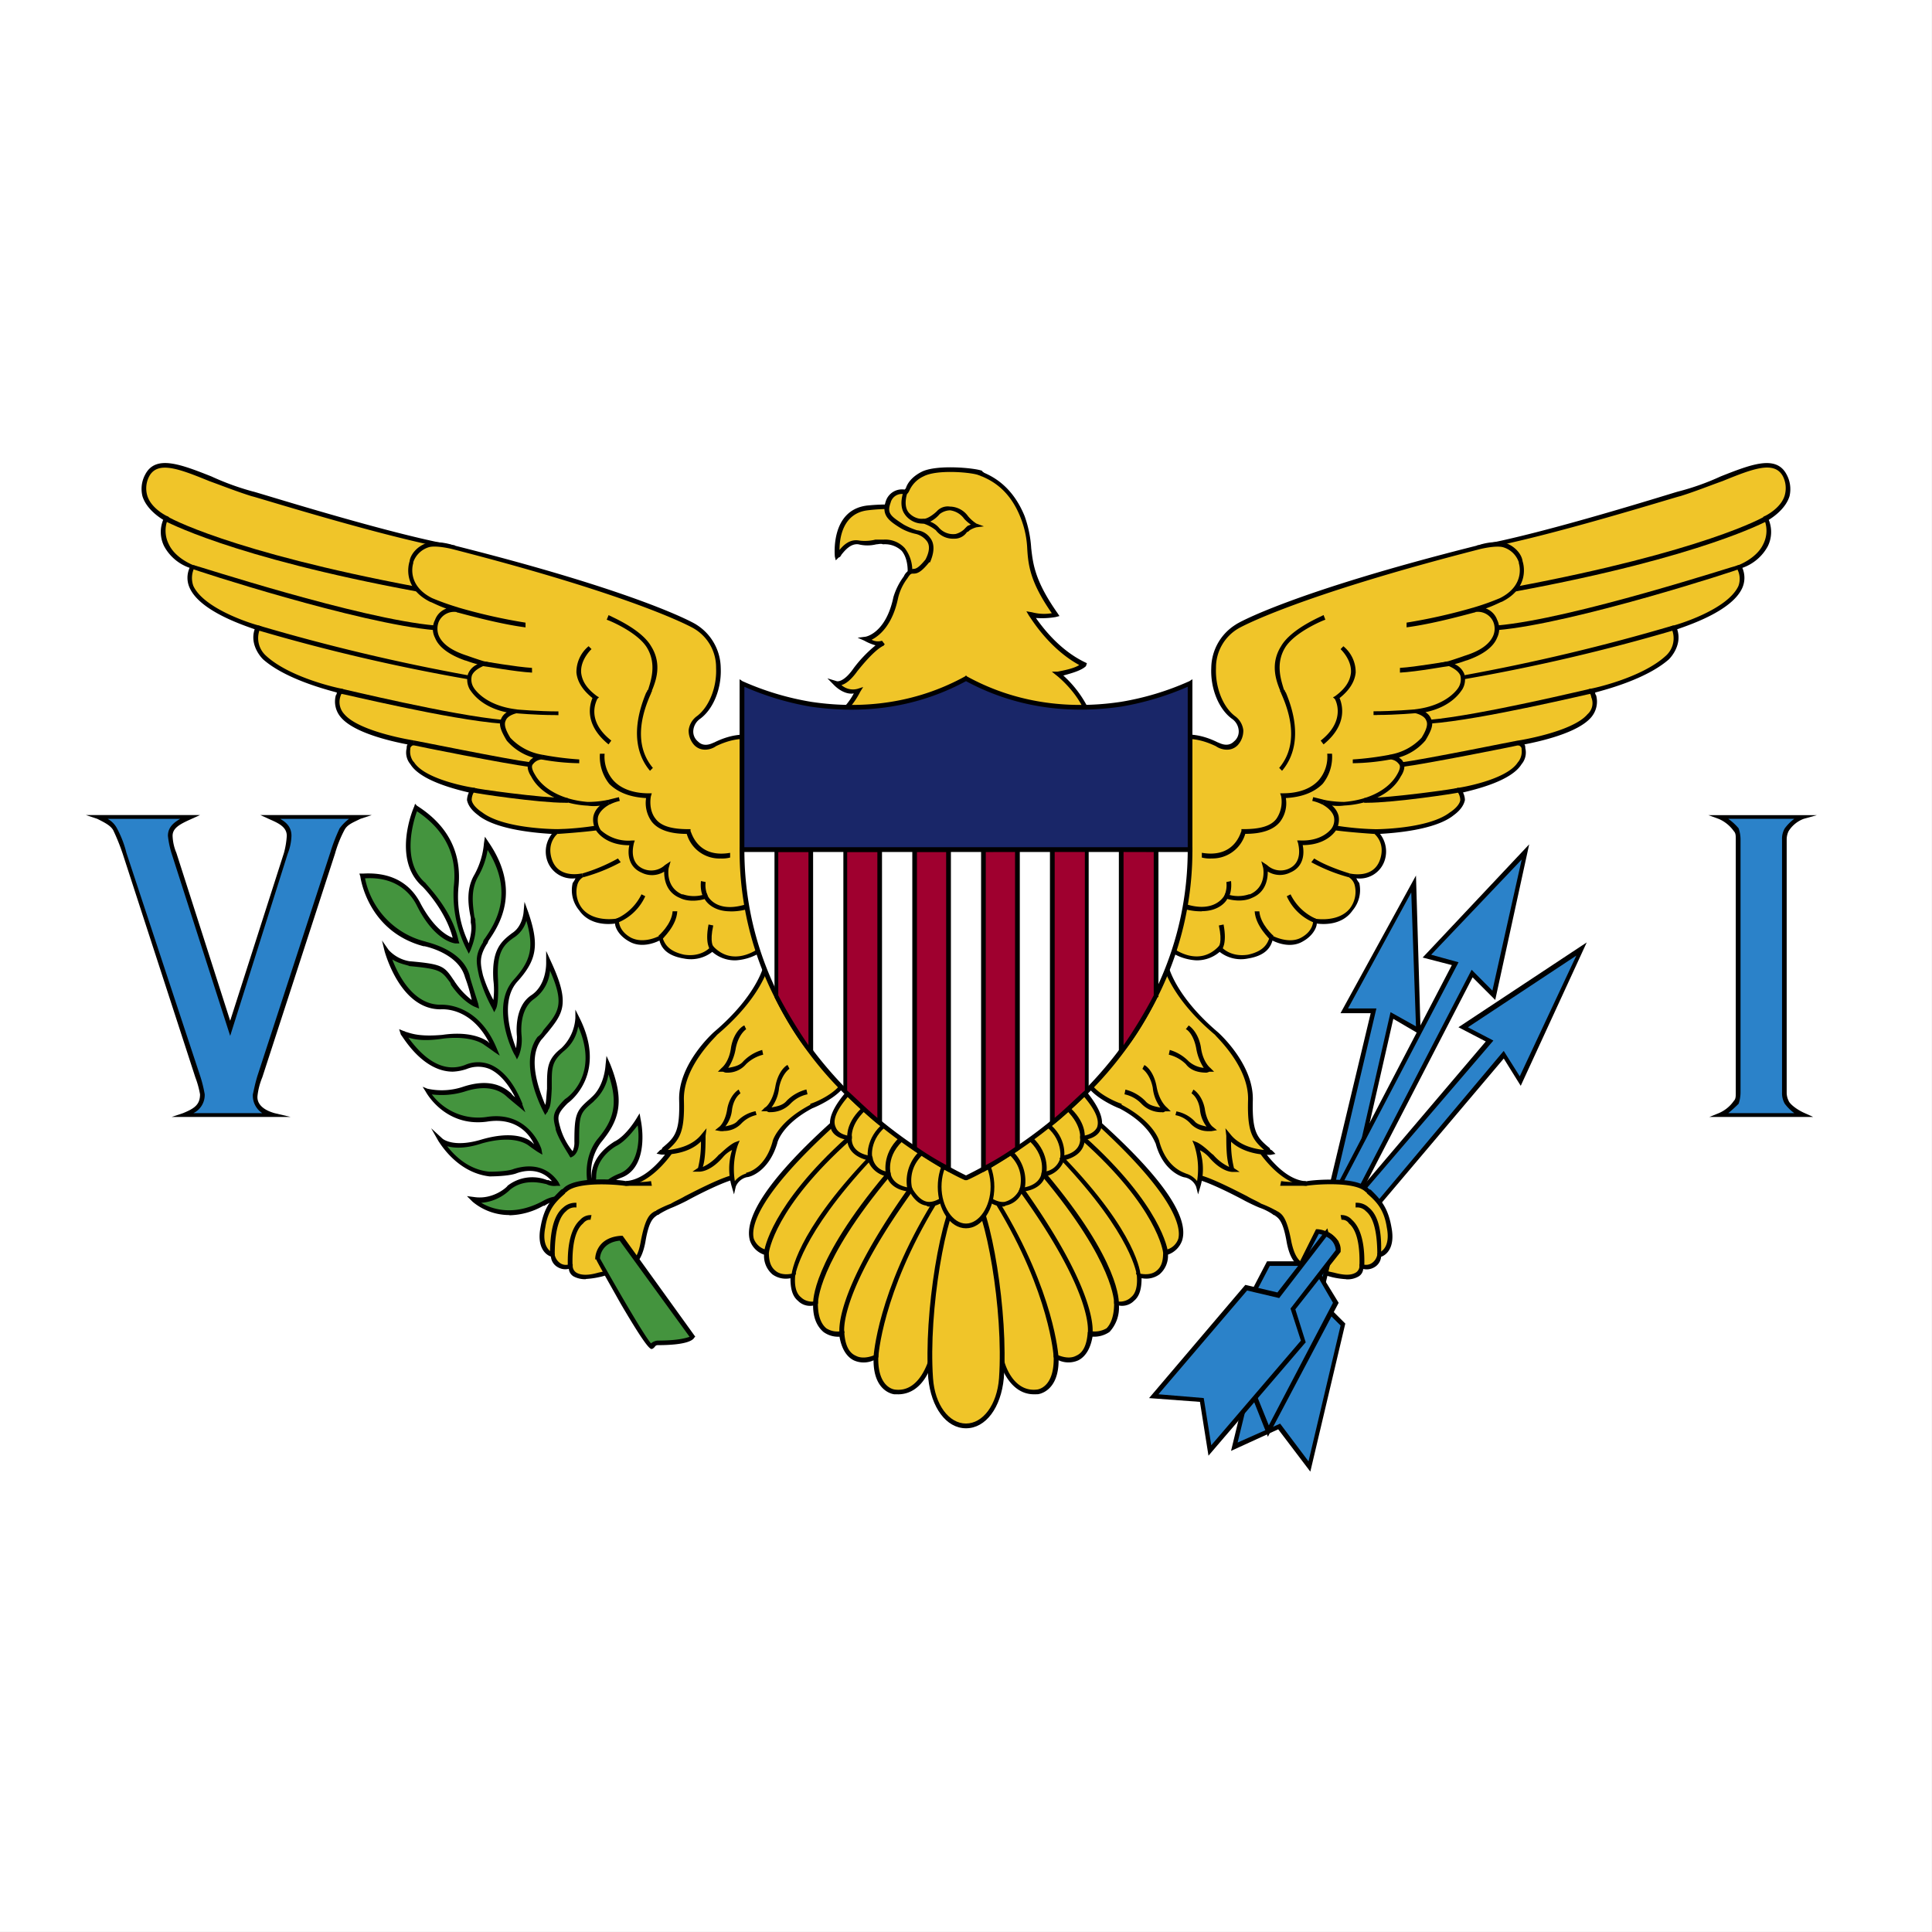 <svg id="vh-flag-icon-vi" data-name="vh-flag-icon-vi" xmlns="http://www.w3.org/2000/svg" viewBox="0 0 512 512"><rect x="0" y="0" width="512" height="512" fill="#333333" stroke="none"/><title>Flag of Virgin Islands (U.S.)</title><rect width="511.99" height="511.99" fill="#fff"/><path d="M159.76,316.26s-.51-2.75,4.74-4.76c5.5-2,5.75-9.75,4.76-14.74,0,0-2.75,4.74-6.26,6.24,0,0-5.5,3-5.73,8.5a13.1,13.1,0,0,1-.51,3.52c0,.73-2.5-6.78,2-12.5,4.77-6,6.27-10.78,2.53-20.27,0,0-.51,5.75-4.26,9s-4.25,3.49-4,11.26c0,0,0,2.75-1.51,3.48a49.15,49.15,0,0,1-3.77-7c-.73-2.75-1-4,2.27-7.26,0,0,10.75-6.74,3-21.74a12,12,0,0,1-4,8c-3.48,3.26-3.23,5.27-3.48,10.51,0,5.25-.51,5-1,5.76,0,0-6.74-12.5-1.5-19,5.25-6.75,8.25-8,2.5-20.24,0,0,.25,6.23-4.51,9.24-4.48,3.26-3.49,10.52-3.49,10.52a12.35,12.35,0,0,1-.51,4.73s-6.49-12.76-.48-19.5c5.5-5.76,5.73-10,3-18,0,0-.49,3.77-3.24,5.75-3,2-5.27,4-4.76,12,0,0,.26,5.5-.51,7.23a47,47,0,0,1-3.48-8.51c-.74-3.23-1-5.24,1-8.47s10-12.76.51-26.51a20.36,20.36,0,0,1-2.75,8.51c-2.5,4-1.25,8.73-.77,12.24a13.91,13.91,0,0,1-1.24,7.23S120,243.75,121,235c.74-8.74-2.75-15.74-10.77-21,0,0-6,13.49,2,20.49,0,0,7,6.75,8.5,15,0,0-5-.51-9.75-9.75-4.76-9-14.26-7.51-15-7.74a22.24,22.24,0,0,0,16.5,18.23s9.5,1.5,11.25,8.5a64,64,0,0,1,2.24,7.51s-3-1.25-5.75-5.5c-2.75-4-2.5-4.5-11.74-5.5,0,0-3.77-.51-5.75-3,0,0,3.74,14.74,14,14.74,0,0,9.24-1,14.49,11.25,0,0-1-.74-2.24-1.76-1.5-.73-4.76-2.49-11.77-1.72-6.74.73-8.73-.26-10.23-1,0,0,6.75,12.76,16.5,9S137.77,292.51,138,293a37.28,37.28,0,0,1-3-2.75c-1.76-1.73-5.28-3.74-12-1.73,0,0-5,2-9.75.49A15.57,15.57,0,0,0,129,296.51a12.05,12.05,0,0,1,13.75,8.25s-1.51-1-2.5-1.76-4.76-3-12.75-.48c-7.74,2.24-10.75-.51-10.75-.51s4.51,8.25,13,9.24a34.42,34.42,0,0,0,6.78-1,9.19,9.19,0,0,1,11,3.51,4.13,4.13,0,0,1-2.52-.51s-5.73-2-10,1.5c0,0-4,4-9.53,3.23,0,0,7.26,6.78,18.26,1,0,0,4-2.75,6.74-.51,2.75,2,9.27-2.24,9.27-2.24Z" fill="#44943e" fill-rule="evenodd"/><path d="M135,322a15.15,15.15,0,0,1-9.75-3.52l-1.51-1.5,2,.26c5,.73,8.76-2.75,8.76-3h0a10.65,10.65,0,0,1,10.49-1.5h.25c.26,0,.51.25,1,.25-3.48-4-8.25-2.49-9.49-2-2.24.77-6.75.77-7,.77h0c-8.73-1-13.23-9-13.49-9.24l-2-3.52,3,2.75s2.75,2.5,10.27.26c8.5-2.5,12.24-.26,13.23.51.26.22.51.48.77.73-1.25-2.75-4.76-7.25-12.5-6-11.26,1.51-16.24-8-16.24-8L112,288l1.25.51a17.65,17.65,0,0,0,9.49-.51c6.78-2.24,10.52-.25,12.76,1.76a3.58,3.58,0,0,0,1,1c-1.28-2.49-3.52-6-6.78-7.48a8,8,0,0,0-6,0A12.91,12.91,0,0,1,120,284c-8.25,0-13.49-9.75-13.74-9.75l-.49-1.51,1.25.51c.26,0,.48.26.74.26,1.5.48,3.77,1.25,9.49.74,6.78-1,10.52.73,12,1.75l.48.48c-5-9.75-12.5-9-13-9h0c-10.51,0-14.51-14.51-14.77-15.25l-.73-3,1.75,2.5a9.59,9.59,0,0,0,5.5,3c8.73.77,9.24,1.25,11.74,5,.25.23.25.48.51.74A19.32,19.32,0,0,0,125,265a41.07,41.07,0,0,0-1.76-6h0c-1.75-6.49-10.74-8.24-10.74-8.24h-.25c-15-4-16.76-18.51-16.76-18.51l-.25-.74h1c9-.51,13.24,4,15.25,8,3.48,6.49,7,8.51,8.47,9C118,241,112,235,112,235c-8.25-7.23-2.49-20.75-2.24-21.24L110,213l.48.51c8.25,5.24,12,12.5,11,21.74A28.23,28.23,0,0,0,124.25,250c.25-1.28,1-3.52.51-5.5v-1.28c-.74-3.48-1.25-7.73,1-11.48a20.84,20.84,0,0,0,2.49-8.25l.26-1.75,1,1.5c8.73,12.76,2.75,22,0,26-.26.51-.26.77-.51,1-2,3.26-1.76,5-1,8.24a35.6,35.6,0,0,0,2.75,6.52,20.86,20.86,0,0,0,0-5.24c-.51-8,2-10.26,5-12.5,2.75-1.76,3-5.5,3-5.5L139,239l1,2.78c3,8.73,2.24,12.73-3,18.48-4.51,5.25-1.5,14.26-.25,17.52a20.82,20.82,0,0,0,.25-3c0-.26-1-7.77,3.74-11,4.26-2.75,4-8.76,4-8.76v-3l1.25,2.75c5.24,11.26,3.23,13.75-1,19-.49.52-1,1.25-1.51,1.76-4,5.25-.22,14.26,1,17.27.26-.51.26-1.76.49-4.26v-1.24c0-4.51.25-6.75,3.77-9.5a12.09,12.09,0,0,0,3.74-8v-2.24l1,2c7.51,14.77-2.24,22.25-3,22.77-3,3-2.75,3.74-2,6.49h0a17.66,17.66,0,0,0,3.26,6.26,5.14,5.14,0,0,0,.48-2.49c0-7.52.51-8.25,4.25-11.51l.26-.26c3.49-3,3.74-8.5,3.74-8.5l.26-2.5,1,2.24c4,10,2.27,15-2.5,20.75a13.39,13.39,0,0,0-2.49,9.53v-.77c.25-5.75,5.75-8.76,6-9,3.23-1.51,6-6.27,6-6.27l.76-1.25.26,1.51c1,4.76,1,13.23-5,15.5-4.73,1.76-4.5,4.25-4.5,4.25v.26l-.23.23c-.77.51-7,4.5-10,2-2.27-1.76-5.75.74-5.75.74H144a18.92,18.92,0,0,1-9,2.52Zm-7.51-3.26c2.49,1.5,8.24,3.74,16-.26.51-.25,4.25-2.75,7.26-.51,2,1.28,6.52-.73,8.25-2,0-1,.76-3.26,5.24-5,4.25-1.73,5.53-7.48,4.76-12.73-1.24,1.51-3.26,4.26-5.75,5.5,0,0-5,2.75-5.24,7.74a15.36,15.36,0,0,1-.51,3.74c-.23.26-.49.51-.49.51-.25,0-.51,0-.76-.51-.74-1.24-2-8,2-13.23,4.25-5,5.76-9.24,3-17.27a12.09,12.09,0,0,1-3.77,7l-.23.26c-3.52,3-3.77,3.26-3.77,10.52,0,.22,0,3-1.73,4l-.51.26-.26-.26c0-.25-3-4.5-3.74-7.25V299c-.76-3-1-4.25,2.5-7.74h0c.51-.25,9.24-6.26,3.48-19.24a10.4,10.4,0,0,1-3.74,6.49c-3.26,2.75-3.26,4.5-3.26,8.76v1.24c-.22,4.48-.48,5-1,5.76v.22l-.74,1-.51-1c-.25-.48-6.74-12.72-1.5-19.72A4.53,4.53,0,0,0,144,273c4-4.76,5.76-6.75,1.76-15.76a10.25,10.25,0,0,1-4.25,7.51c-4.25,3-3.26,9.75-3.26,10a11.55,11.55,0,0,1-.74,5l-.51,1-.48-1c-.51-.51-6.78-13.23-.26-20.24,4.48-5,5.25-8.5,3.24-15.5a7.93,7.93,0,0,1-3,4.25c-3,2-5,4-4.51,11.51,0,.48.26,5.73-.51,7.48l-.51,1-.48-1a39.3,39.3,0,0,1-3.51-8.5c-.74-3.49-1.25-5.5,1-9a1.87,1.87,0,0,1,.48-1c2.75-4,8-12,.76-23.5a20.37,20.37,0,0,1-2.49,7c-2,3.51-1.5,7.25-1,10.77a2.17,2.17,0,0,1,.25,1.24c.51,3.75-1.24,7.23-1.24,7.49l-.51,1-.49-1A32.13,32.13,0,0,1,120.25,235c1-8.25-2.24-15-9.75-20-1,2.75-4.25,13.49,2.27,19,.22.51,7,7,8.73,15.25l.25.77h-1c-.26,0-5.5-.51-10.26-10-1.73-3.51-5.76-7.76-13.75-7.25a21.64,21.64,0,0,0,16,16.75c.48.25,9.75,2,11.73,9,0,.51,1.5,5,2.27,7.52l.23,1.24-1.25-.51s-3-1.24-6-5.5c-.26-.22-.26-.73-.51-1-2.24-3-2.5-3.48-10.75-4.25-.25-.26-2.49-.48-4.5-1.76,1.5,4,5.5,12,12.75,12h0c.74,0,10-.51,15,11.74l.73,1.75-1.5-1s-1-.76-2.49-1.76c-1.25-1-4.74-2.49-11-1.75-5,.76-7.48.25-9.24-.26,2.24,3,7.74,10,15,7.26a8.64,8.64,0,0,1,7,0c5,2.27,7.51,8.5,8.24,10.26v.26l.77,2-1.76-1.5s-1.25-1-3-2.5c-1.76-1.75-5.25-3.48-11.26-1.5a20.72,20.72,0,0,1-8.76.77A15.34,15.34,0,0,0,129,296c11.25-1.73,14.48,8.5,14.48,8.5l.26,1.5-1.25-.73s-1.5-1-2.49-1.76c-.74-.51-4.26-2.75-12.25-.51-4.51,1.5-7.51,1.25-9.24.76,1.73,2.24,5.5,6.24,11.22,6.75.52,0,4.77,0,6.52-.77,1.73-.48,7.74-2.23,11.74,3.52l.51,1h-1a4.6,4.6,0,0,1-2.75-.48c-.51,0-5.5-1.76-9.53,1.47a12.37,12.37,0,0,1-7.73,3.52Z" fill-rule="evenodd"/><path d="M222,147.26s-1.24-11.51,8-12.5c9.49-1.25,14.25.74,14.25.74l4.48,8.5-1.47,5.76-6,2.75s1-8.76-7-9c-2.24,0-3.26.77-6.49.26s-5,3-5.76,3.51Z" fill="#f0c529" fill-rule="evenodd"/><path d="M240.49,153.5v-1s.51-4-1.5-6.49a6.44,6.44,0,0,0-5-1.76c-.51-.26-1.24,0-1.75,0a9.76,9.76,0,0,1-4.74,0c-2-.26-3.51,1.5-4.51,2.75-.25.51-.51.73-.73.73l-.77.77-.25-1c0-.26-1.25-12.28,8.5-13.52,9.75-1,14.77,1,14.77,1h.23l4.5,9-1.5,6.27ZM234,143h.26a7,7,0,0,1,5.5,2.24,9.7,9.7,0,0,1,2,6.26l5-2.26L248,144l-4-8c-1-.26-5.75-1.76-14-.77-6.75.77-7.52,7.52-7.52,10.52,1-1.25,2.75-3,5.28-2.49A11.52,11.52,0,0,0,232,143Z" fill-rule="evenodd"/><path d="M287.27,176c-1.51,1.75-7,2.49-7,2.49s5.76,4.25,8.25,10.52c2.24,6.23-66,.22-66,.22a19.17,19.17,0,0,0,5-6.23s-3,1.25-6-1.76c0,0,2.27.77,5.25-3.74,0,0,4.25-5.76,7.25-7.26,0,0-1.24,1-4.73-1,0,0,6-.77,8-10.74A16.81,16.81,0,0,1,240,153c2.24-3.26,1.76.48,5.76-4.51,0,0,2-3.51.22-5.5-1.47-2.27-3.23-1.5-6.74-3.51s-5-3.24-4-6.5a4.25,4.25,0,0,1,4.76-2.74c.48,0,.74-2.75,4.51-4.51,3.74-2,13.75-1.25,15.25-.26,1.47.77,7.74,2.53,11.23,11.51s-1,12.25,8.75,25.77c0,0-4,1-6.49.23,0,0,5,8.75,14,13Z" fill="#f0c529" fill-rule="evenodd"/><path d="M272.24,192.5c-4.73,0-10.74-.25-18.22-.51-15.76-.73-31.53-2.24-31.53-2.24l-1.72-.25,1.5-.74a17.22,17.22,0,0,0,4-5c-1.24.26-3.26-.22-5.27-2.23l-1.73-1.76,2.5.76s1.75.49,4.5-3.51h0a34.56,34.56,0,0,1,5.76-6,13.43,13.43,0,0,1-3-1.25l-1.75-.77,2-.25c.23,0,5.5-1,7.48-10.49a17.63,17.63,0,0,1,2.75-5.5,3.34,3.34,0,0,1,2.5-2c.51,0,1.24,0,3.26-2.49.25-.52,1.75-3.26.25-5a5.25,5.25,0,0,0-2.75-1.76,13.9,13.9,0,0,1-4-1.5c-3.26-2-5.28-3.49-4-7.26a4.51,4.51,0,0,1,5-3,.23.23,0,0,1,.25-.22c.26-1,1.25-3,4.25-4.51,4-2,14.23-1,16-.25,0,.25.26.25.51.51,2.24,1,7.49,3.48,10.75,11.48a30.77,30.77,0,0,1,1.75,8.5c.48,4.25,1,8.76,7,17.26l.49.74-1,.26a21.3,21.3,0,0,1-5.24.25c1.76,2.5,6.24,8.5,13,11.74l.51.25-.25.77c-1.25,1.24-4.25,2-6,2.49A29.41,29.41,0,0,1,289,189c.25.22,0,.73-.23,1.24-.51.49-1.76,2.24-16.53,2.24ZM224,188.76c4.25.26,17,1.25,30,2,28.74,1.5,33.25-.49,33.73-1.25v-.26C285.51,183.26,280,179,280,179l-1.25-1h1.5c1.25-.26,4.26-.77,5.76-1.76-8.25-4.51-13-12.75-13.27-13L272,162l1.5.26a12.37,12.37,0,0,0,5.24.25c-5.75-8.25-6.26-12.75-6.52-17.26a24.85,24.85,0,0,0-1.73-8c-3-7.74-8-10-10.26-11-.25,0-.48-.26-.74-.26-1.24-.73-11-1.75-14.76.26A7.52,7.52,0,0,0,241,130c-.25.51-.51,1-1,1h-.25a3.06,3.06,0,0,0-3.74,2.27c-1,2.75,0,3.49,3.48,5.75a19.17,19.17,0,0,0,3.52,1.51,4.87,4.87,0,0,1,3.48,2c2,2.5,0,6.27,0,6.49h-.25c-2.24,2.78-3.23,3-4.25,3-.49,0-.74,0-1.51,1.24a13.78,13.78,0,0,0-2.49,5.28c-1.5,7.22-5,10-7,11a3.54,3.54,0,0,0,2.75.26h0l.76,1a.25.25,0,0,0-.25.26c-2.75,1.24-6.75,6.49-7,6.74-1.76,2.5-3.26,3.49-4.26,3.75a4.61,4.61,0,0,0,4.26,1l1.5-.48-.77,1.24a21.37,21.37,0,0,1-4,5.5Z" fill-rule="evenodd"/><path d="M244.75,138.76a5.78,5.78,0,0,1-5-2.5c-1.76-2.49-.26-6-.26-6.26l1,.51s-1.24,3.26.26,5.24a4.9,4.9,0,0,0,4.25,1.76Z" fill-rule="evenodd"/><path d="M258.49,139.27A11.65,11.65,0,0,1,256,137c-1.76-2.24-5.24-3.23-7.26-1.25,0,0-2,2.24-3.74,2.5a8.1,8.1,0,0,1,3.26,1.76,5.74,5.74,0,0,0,5,2c2-.26,2.27-1.28,3.26-2a3.63,3.63,0,0,1,2-.74Z" fill="#f0c529" fill-rule="evenodd"/><path d="M252.51,142.76a5.66,5.66,0,0,1-4.5-2.24,10.24,10.24,0,0,0-3.26-1.76l-3-1,3-.26c1.24,0,3-1.5,3.51-2a3.88,3.88,0,0,1,3.49-1.25,6,6,0,0,1,4.76,2.5,9.85,9.85,0,0,0,2.24,2l2,.74-2,.25a6.82,6.82,0,0,0-1.76.77c-.22.22-.48.48-.73.48a3.92,3.92,0,0,1-3,1.76Zm-6-4.51a5.7,5.7,0,0,1,2.24,1.5,5,5,0,0,0,4.51,1.76,5.31,5.31,0,0,0,2.27-1.25c.22-.25.48-.51.74-.76s.51-.23,1-.49a10.07,10.07,0,0,1-1.73-1.5,5.5,5.5,0,0,0-3.77-2.27,4.7,4.7,0,0,0-2.75,1,8.11,8.11,0,0,1-2.5,2Z" fill-rule="evenodd"/><path d="M309.74,251.27s7.52,6,13.53,0c0,0,2.49,3,7.48,2.24,5-1,5.75-3.49,6.26-5,0,0,4.26,2.49,8,.48,3.48-2,3.48-5,3.48-5s6.52,1.25,9.76-3c3-4.25,1.24-8.5-.49-9,0,0,6.75,1.73,8.51-4a6.77,6.77,0,0,0-2-7.73s14.51,0,20.49-4.51c0,0,4.76-3,2-6.24,0,0,12.76-2,16-7.25a4.63,4.63,0,0,0,1-4,1.61,1.61,0,0,0-1.5-1.5s14.74-2.24,19-7a5.64,5.64,0,0,0,1-5.24s-.25-.77-.48-1.5c0,0,13.49-2.75,20-8.76,0,0,4-3.23,2-8,0,0,22.25-6,17.23-16,0,0,10.52-3.52,7-12.76,0,0,8.76-4.51,5-11.51-3.74-6.74-14.74,1.25-28,4.77,0,0-35.74,11.25-53.26,14.23l-50,74.26-29,11.26Z" fill="#f0c529" fill-rule="evenodd"/><path d="M317,254.5a13.75,13.75,0,0,1-7.48-2.75l-.26-.26,3-21.23,29.22-11.51,50-74.24h.25c17.26-3,52.75-14.25,53-14.25a66.15,66.15,0,0,0,11.25-4c8.25-3.26,14.74-5.76,17.49-.51a8.12,8.12,0,0,1,.77,5.75c-1,3.26-4.25,5.5-5.5,6.27a8.51,8.51,0,0,1-.26,7,12.24,12.24,0,0,1-6.74,5.72,6.64,6.64,0,0,1,0,5.28c-2.75,6.23-14.52,10-17.27,11,1.51,4.47-2.24,8-2.24,8-6,5.24-16.75,8-19.5,8.76a1.09,1.09,0,0,0,.26.74,6.38,6.38,0,0,1-1.25,5.75c-3.51,4.25-13.78,6.49-17.77,7.26.25.22.25.73.25,1a4.77,4.77,0,0,1-1,4.25c-2.75,4.51-12.5,6.75-15.51,7.48a4.73,4.73,0,0,1,.51,2c-.51,2.49-3,4-3.26,4.25-5,3.74-15.5,4.51-19.24,4.73a7.58,7.58,0,0,1,1.24,7,6.94,6.94,0,0,1-7.51,4.77,5.14,5.14,0,0,0,.77,1.24,8.35,8.35,0,0,1-1.76,7.26c-2.75,4-7.74,3.74-9.5,3.49,0,1-1,3.26-3.74,4.76-3,1.76-6.52.51-8-.26-.51,1.76-1.76,4-6.52,4.77a9.14,9.14,0,0,1-7.48-1.76A9.21,9.21,0,0,1,317,254.5ZM310.51,251c1.25,1,7.26,5,12.25,0l.51-.51.48.51s2.27,2.75,7,2c4.51-1,5.24-3.24,5.75-4.74l.26-.76.51.51s4.22,2.24,7.48.51S348,244.26,348,244v-.77l.74.26s6,1,9-2.75a7.25,7.25,0,0,0,1.25-6.24,3.5,3.5,0,0,0-1.5-2l.25-1c.26,0,6.24,1.5,8-3.74,1.5-4.51-1.5-6.78-1.76-7l-1.5-1h1.76c.25,0,14.25,0,20-4.47h0s2.49-1.51,2.75-3.26a3.93,3.93,0,0,0-.77-2.24l-.74-.77,1-.25c.25,0,12.75-2,15.76-6.75l.22-.26a4.47,4.47,0,0,0,.77-3.23v-.25a1.14,1.14,0,0,0-1-.77v-1.24s14.48-2.24,18.48-7a3.9,3.9,0,0,0,1-4.47,2.51,2.51,0,0,0-.51-1.25l-.51-.77.76-.25c.26,0,13.5-2.75,20-8.73a6.23,6.23,0,0,0,1.5-7.26l-.25-.51.76-.26c.26,0,14.26-4,17.24-10.48a5.45,5.45,0,0,0-.49-4.77L460,150l.74-.25s4.76-1.76,6.52-5.5a7.87,7.87,0,0,0,.22-6.75l-.22-.51.48-.25s4.25-2,5.24-5.5a7,7,0,0,0-.48-5c-2.27-4.25-8-2-16,1.25-3.48,1.24-7.22,2.75-11.22,4-.51,0-35.52,11-53,14l-50,74.23-29,11.26Z" fill-rule="evenodd"/><path d="M309.52,196.5s4.48-3.49,13,.77c0,0,2.75,2,5-.26a4.41,4.41,0,0,0-.51-6.75c-6.27-4.76-8.51-18.51,1-24.26,0,0,13.75-8.25,64-21,0,0,4.25-1.25,6.49-.74A6.17,6.17,0,0,1,403,149s2.24,6.27-5.24,10a67.36,67.36,0,0,1-7,2.49,5.13,5.13,0,0,1,5.5,3c1.5,3.77-.77,7.51-7.74,10a28.34,28.34,0,0,1-4.76,1.25s6,1.76,3.26,6.75c0,0-2.75,5-11.77,6,0,0,6.75.73,2,7.25,0,0-2.27,3.49-9,5,0,0,5.25,0,2.5,4.76-2.5,4.48-8.51,7-14.49,7.49a22.75,22.75,0,0,1-5.5-.26s5.76,2.75,2.5,7.52c0,0-2.5,3.25-8.76,3.25,0,0,1.76,5.25-2.75,7.23a6.64,6.64,0,0,1-6.49-1s1.24,5.76-3.75,7.77a9.51,9.51,0,0,1-6.51,0s-2.75,6.49-13.24,2c-10.26-4.73-2.24-43-2.24-43Z" fill="#f0c529" fill-rule="evenodd"/><path d="M318.5,241.51a16.12,16.12,0,0,1-7-1.5c-10.49-4.76-3-42-2.75-43.51l.26-.25h0c.25-.23,5.24-3.75,13.75.51h0c.25,0,2.49,1.5,4.25-.26a3.39,3.39,0,0,0,1.25-3,4.13,4.13,0,0,0-1.76-3c-3.49-2.52-5.76-8-5.5-13.52a13.69,13.69,0,0,1,6.52-11.48c.22-.26,14.48-8.51,64.23-21a15.73,15.73,0,0,1,6.75-.76c2.75.76,4.76,3,5,5,.26.73,2,7-5.49,10.74-.26,0-2,1-4.26,1.76a5,5,0,0,1,3,3,5.37,5.37,0,0,1,0,4.76c-1,2.5-3.77,4.51-8,6-.23,0-1.25.49-3.24,1a4.93,4.93,0,0,1,2.5,2.49,5.17,5.17,0,0,1-.51,4.25c-.26.26-2.5,4.51-9.75,6a3.45,3.45,0,0,1,1.5,1.76c.77,1.47,0,3.23-1.5,5.73a14.36,14.36,0,0,1-7,4.5c.25.26.76.51,1,1,.73,1,.48,2.53-.51,4-2.75,5.24-9.5,7.48-15,7.74a11.91,11.91,0,0,1-3.26,0,5.17,5.17,0,0,1,1.76,2.75,5.47,5.47,0,0,1-1,4.25c-.26.26-2.53,3.49-8.51,3.49.48,2.26.26,5.75-3.26,7.25a6.14,6.14,0,0,1-6-.25c0,2-.48,5.5-4.22,7-.51.26-2.78,1.25-6.52.26-.48,1-2.49,3.25-6.75,3.25ZM310,197a160.7,160.7,0,0,0-2.49,19.25c-1,13,.73,20.75,4.5,22.51,9.75,4.25,12.5-1.51,12.5-1.51l.26-.51.48.26a9.07,9.07,0,0,0,5.75,0h.26c4.51-2,3.49-7,3.49-7l-.49-1.76,1.51,1a5.28,5.28,0,0,0,5.72,1c4-1.76,2.53-6.49,2.53-6.75l-.26-.76h.74c5.75.25,8-2.75,8.25-3a3.87,3.87,0,0,0,.76-3.23c-.51-2-3-3.26-3-3.26L351,212a26.9,26.9,0,0,0,5.24.51c6.49-.51,11.74-3.26,14-7.26.74-1.25,1-2.27.49-2.75a3,3,0,0,0-2.5-1.25V200a14.76,14.76,0,0,0,8.51-4.51h0c1.24-2,1.75-3.52,1.24-4.51-.51-1.5-3-2-3-2v-1c8.76-1,11.51-5.76,11.51-5.76A4.1,4.1,0,0,0,387,179c-.77-1.76-3.26-2.49-3.52-2.75l-2-.51,2.24-.48c2.49-.77,4.5-1.5,4.5-1.5q6-1.87,7.49-5.28a4.76,4.76,0,0,0,0-3.74,4.42,4.42,0,0,0-5-2.49L390.5,161a65.08,65.08,0,0,0,7-2.49c7-3.52,5-9.27,5-9.27V149a6.21,6.21,0,0,0-4.25-4c-2-.49-6,.51-6,.51-49.75,12.75-64,21-64,21a12,12,0,0,0-6,10.49c-.23,5,1.75,10.26,5,12.75a5.37,5.37,0,0,1,2.24,3.75,5.68,5.68,0,0,1-1.5,4c-2,2-4.73,1-5.75.26C315,194.26,311,196.5,310,197Z" fill-rule="evenodd"/><path d="M401.5,156.76v-1.25c49.5-9.27,66.25-18.51,66.25-18.76l.76,1.24c-.25,0-17,9.53-67,18.77Z" fill-rule="evenodd"/><path d="M179,303s-6,10.51-13.27,10.51c0,0-12.5-1.5-16,1.73-2.5,2.27-5,4.26-6,10s2,7,2.75,7.26c0,0,.51,4.25,4.76,3.26,0,0,.25,4.25,7.48,2.24,7.26-2.24,10.26-1.51,11.51-8.76,1.5-7.23,2.75-7,4-8,1.76-1.24,5-2.24,7.51-3.74,2.24-1.25,10.49-5.24,13.24-5.75,3-.26,2.27-9.75,2.27-9.75H190l-3.52-5.25Z" fill="#f0c529" fill-rule="evenodd"/><path d="M155.26,339a6.53,6.53,0,0,1-3.26-.74,2.59,2.59,0,0,1-1.25-2,4,4,0,0,1-3-.48A3.52,3.52,0,0,1,146,333c-1.51-.51-3.77-2.53-2.75-7.77,1-5.75,3.23-7.74,5.5-10,.22,0,.48-.22.73-.48,3.52-3.26,15.51-2,16.24-1.76,7-.25,12.76-10.26,12.76-10.26h0l8-7,3.77,5.5H198v.48c0,1.76.51,10.26-2.75,10.74-2.75.26-11,4.51-13.23,5.76-1,.51-2.53,1.25-3.77,1.76a22.1,22.1,0,0,0-3.49,1.75.79.79,0,0,1-.51.26c-1,.74-2.24,1.25-3.23,7.23-1.25,6.52-4,7.25-8.76,8.25-1,.25-2.24.76-3.52,1a22.34,22.34,0,0,1-3.48.48Zm-3.49-4v.51a2.1,2.1,0,0,0,1,1.76c1.25.74,3.23.74,5.76,0,1.24-.26,2.24-.51,3.23-.77,5-1.24,7-1.75,8-7.25,1.25-6.75,2.49-7.49,3.74-8.25a.75.75,0,0,0,.48-.26,29.86,29.86,0,0,1,3.77-1.73c1.25-.76,2.5-1.24,3.75-2,2-1,10.48-5.5,13.49-5.75,1.5-.26,2-5.25,1.76-8.73h-7l-3.48-5-6.78,6c-.48,1-6.49,10.49-13.75,10.74h0c-3.48-.48-12.72-1-15.47,1.5-.26.26-.51.26-.51.51-2.24,2-4.51,4-5.25,9-1,5,1.25,6.52,2.24,6.75l.26.25v.26a3.5,3.5,0,0,0,1.5,2.24A2.67,2.67,0,0,0,151,335Z" fill-rule="evenodd"/><path d="M396.77,167v-1.25c20-1.72,63.49-16,64-16l.25,1c-.25.25-44,14.51-64.23,16.24Z" fill-rule="evenodd"/><path d="M388,180l-.26-1a534.25,534.25,0,0,0,55.76-13.27l.26,1.25A504.61,504.61,0,0,1,388,180Z" fill-rule="evenodd"/><path d="M379,191.77l-.23-1c13.75-1.25,42.49-8.25,42.74-8.25l.49,1.24c-.49,0-29.26,7-43,8Z" fill-rule="evenodd"/><path d="M371.51,203.25V202c6-.74,30.5-5.75,30.76-5.75l.22,1.24c-1,.26-24.74,5-31,5.76Z" fill-rule="evenodd"/><polygon points="374.52 234.26 375.76 273.26 375.76 273.26 369.02 269.27 369.02 269.27 357.51 318.5 352.75 315.24 364 267.76 364 267.76 356.26 268.02 356.26 268.02 374.52 234.26" fill="#2b82c9" fill-rule="evenodd"/><path d="M358,319.5l-6-4,11.25-47h-8l20-36.48,1.25,42.24L369.24,270ZM353.51,315l3.74,2.49,11.26-49.26,6.74,3.77L374,236.5l-16.76,30.75h7.52Z" fill-rule="evenodd"/><path d="M362.24,212.74h-.73V211.5c7,0,24.74-2.5,25-2.75l.25,1.24c-.76.26-17.26,2.75-24.52,2.75Z" fill-rule="evenodd"/><path d="M364.26,221c-.26,0-7.26-.48-10.75-1l.26-1.25a78.24,78.24,0,0,0,10.74,1Z" fill-rule="evenodd"/><path d="M357.51,232.5a45.36,45.36,0,0,1-10-4l.77-1c3.48,2.24,9.49,4,9.49,4Z" fill-rule="evenodd"/><path d="M348.27,244.52a13.52,13.52,0,0,1-7.26-7l1-.51a13.62,13.62,0,0,0,6.75,6.49Z" fill-rule="evenodd"/><path d="M336.5,249c0-.26-3.74-3.49-4-7.49h1.24c.26,3.49,3.75,6.5,3.75,6.5Z" fill-rule="evenodd"/><polygon points="418.99 251.49 402.75 286.5 402.75 286.5 398.5 279.5 398.5 279.5 364.25 320.26 360.51 316.01 394.76 276.01 394.76 276.01 387.75 272.24 387.75 272.24 418.99 251.49" fill="#2b82c9" fill-rule="evenodd"/><path d="M364.26,321l-4.51-5,34-40-7.25-3.77,34-22.48-17.49,38-4.5-7.23Zm-3-5,3,3.26,34.24-40.76,4.25,6.74,15-32-28.74,19,6.75,3.52Z" fill-rule="evenodd"/><path d="M323.75,251.75l-.48-.48-.51-.26c.25,0,1.24-1.25.25-5.75l1.25-.26c1,5.25-.51,6.75-.51,6.75Z" fill-rule="evenodd"/><polygon points="404.25 225.75 396 263.77 396 263.77 390.25 258.01 390.25 258.01 359.49 317.26 354.76 314.51 385.77 255.52 385.77 255.52 378.26 253.5 378.26 253.5 404.25 225.75" fill="#2b82c9" fill-rule="evenodd"/><path d="M359.75,318,354,314.76l30.76-59-7.74-2,28.23-30-9,41.24-6-6Zm-4.25-3.74,3.77,2L390,257l5.5,5.53,7.77-34.75-24,25.23,7.26,2Z" fill-rule="evenodd"/><path d="M325.51,237.74l-1-.48a6.74,6.74,0,0,0,.49-3.51l1.24-.26c.26,2.53-.48,4.25-.73,4.25Z" fill-rule="evenodd"/><path d="M202.26,251.27s-7.52,6-13.5,0c0,0-2.49,3-7.51,2.24-5-1-5.75-3.49-6.24-5,0,0-4.25,2.49-8,.48-3.48-2-3.48-5-3.48-5s-6.5,1.25-9.76-3c-3-4.25-1.24-8.5.51-9,0,0-6.74,1.73-8.5-4a6.74,6.74,0,0,1,2-7.73s-14.48,0-20.49-4.51c0,0-4.73-3-2-6.24,0,0-12.76-2-16-7.25a4.56,4.56,0,0,1-1-4,1.61,1.61,0,0,1,1.5-1.5s-14.77-2.24-19-7a5.61,5.61,0,0,1-1-5.24s.25-.77.51-1.5c0,0-13.49-2.75-20-8.76,0,0-4-3.23-2-8,0,0-22.25-6-17.26-16,0,0-10.49-3.52-7-12.76,0,0-8.73-4.51-5-11.51,3.74-6.74,14.74,1.25,28,4.77,0,0,35.75,11.25,53.24,14.23l50,74.26,29,11.26Z" fill="#f0c529" fill-rule="evenodd"/><path d="M195,254.5a9.12,9.12,0,0,1-6.24-2.24,9.22,9.22,0,0,1-7.51,1.76c-4.73-.77-6-3-6.49-4.77-1.5.77-5,2-8,.26C164,248,163,245.77,163,244.75c-1.73.25-6.75.51-9.5-3.49a8.27,8.27,0,0,1-1.73-7.26,6.39,6.39,0,0,0,.74-1.24A7,7,0,0,1,145,228a7.58,7.58,0,0,1,1.24-7c-3.74-.22-14.23-1-19.24-4.73-.23-.26-2.75-1.76-3.24-4.25a5.22,5.22,0,0,1,.49-2c-3-.73-12.73-3-15.48-7.48a4.81,4.81,0,0,1-1-4.25c0-.26,0-.77.25-1-4-.77-14.26-3-17.74-7.26A6.38,6.38,0,0,1,89,184.26a1.09,1.09,0,0,0,.26-.74c-2.75-.77-13.53-3.52-19.51-8.76,0,0-3.77-3.52-2.26-8-2.75-1-14.49-4.77-17.24-11a6.4,6.4,0,0,1,0-5.28,12.19,12.19,0,0,1-6.75-5.72,8.44,8.44,0,0,1-.25-7c-1.25-.77-4.51-3-5.5-6.27a8,8,0,0,1,.74-5.75c2.75-5.25,9.27-2.75,17.52.51a69.75,69.75,0,0,0,11,4c.49,0,36,11.25,53.24,14.25h.25l50,74.24,29.25,11.51,3,21.23-.26.26A13.91,13.91,0,0,1,195,254.5Zm-6.24-4,.48.51c5,5,11,1,12.28,0l-2.75-20-29-11.26h0l-50-74.23c-17.52-3-52.5-14-53-14-4-1.24-7.77-2.75-11.25-4-8-3.26-13.75-5.5-16-1.25a6.84,6.84,0,0,0-.51,5c1,3.51,5.24,5.5,5.24,5.5l.51.25-.25.51a7.94,7.94,0,0,0,.25,6.75c1.76,3.74,6.49,5.5,6.49,5.5L52,150l-.51.48a6.24,6.24,0,0,0-.26,4.77c3,6.49,17,10.48,17.27,10.48l.73.26-.25.51a6.27,6.27,0,0,0,1.5,7.26c6.49,6,19.76,8.73,20,8.73l.74.25-.48.77a3.06,3.06,0,0,0-.51,1,4.7,4.7,0,0,0,1,4.73c4,4.77,18.51,7,18.51,7v1.24a1.09,1.09,0,0,0-1,.77v.25a4.48,4.48,0,0,0,.74,3.23l.25.26c3,4.76,15.51,6.75,15.73,6.75l1,.25-.76.77A4.12,4.12,0,0,0,125,212c.26,1.75,2.75,3.26,2.75,3.26h0c5.75,4.47,19.76,4.47,20,4.47h1.76l-1.5,1c-.26.22-3.23,2.49-1.76,7,1.76,5.24,7.77,3.74,8,3.74l.26,1a3.38,3.38,0,0,0-1.5,2,7.16,7.16,0,0,0,1.24,6.24c3,3.77,9,2.75,9,2.75l.77-.26V244c0,.25,0,2.75,3.23,4.51,3.51,1.73,7.51-.51,7.51-.51l.51-.51.23.76c.51,1.5,1.24,3.74,5.75,4.74,4.76.76,7-2,7-2Z" fill-rule="evenodd"/><path d="M339.76,204.27l-.76-.77c4-4.73,4.25-11.51.51-19.76a.76.76,0,0,0-.26-.48V183c-1-2.5-2.75-7,.26-11.77,2.75-4.73,11-8,11.25-8.24l.48,1.24c-.22,0-8.24,3.26-10.74,7.51s-1,8.51-.25,11l.25.26a.79.79,0,0,0,.26.51c4.5,10.74,2,17.23-1,20.75Z" fill-rule="evenodd"/><path d="M202.51,196.5s-4.51-3.49-13,.77c0,0-2.75,2-5-.26a4.39,4.39,0,0,1,.48-6.75c6.27-4.76,8.51-18.51-1-24.26,0,0-13.75-8.25-64-21,0,0-4.22-1.25-6.49-.74A6.17,6.17,0,0,0,109,149s-2.24,6.27,5.27,10a64.46,64.46,0,0,0,7,2.49,5.12,5.12,0,0,0-5.5,3c-1.5,3.77.74,7.51,7.74,10a27.43,27.43,0,0,0,4.73,1.25s-6,1.76-3.23,6.75c0,0,2.75,5,11.74,6,0,0-6.75.73-2,7.25,0,0,2.24,3.49,9,5,0,0-5.25,0-2.5,4.76,2.5,4.48,8.51,7,14.52,7.49a22.77,22.77,0,0,0,5.5-.26s-5.76,2.75-2.53,7.52c0,0,2.53,3.25,8.76,3.25,0,0-1.76,5.25,2.75,7.23a6.61,6.61,0,0,0,6.49-1s-1.24,5.76,3.77,7.77a9.47,9.47,0,0,0,6.49,0s2.75,6.49,13.24,2c10.26-4.73,2.27-43,2.27-43Z" fill="#f0c529" fill-rule="evenodd"/><path d="M193.5,241.51c-4.26,0-6.24-2.26-6.75-3.25-3.74,1-6,0-6.49-.26-3.74-1.5-4.25-5-4.25-7a6.13,6.13,0,0,1-6,.25c-3.49-1.5-3.74-5-3.23-7.25-6,0-8.25-3.23-8.51-3.49a5.43,5.43,0,0,1-1-4.25,5.13,5.13,0,0,1,1.73-2.75,11.73,11.73,0,0,1-3.23,0c-5.5-.26-12.28-2.5-15-7.74-1-1.5-1.24-3-.48-4,.26-.48.74-.73,1-1a14.55,14.55,0,0,1-7-4.5c-1.5-2.5-2.24-4.26-1.5-5.73a3.6,3.6,0,0,1,1.5-1.76c-7.25-1.5-9.49-5.75-9.75-6a5.23,5.23,0,0,1-.48-4.25,4.73,4.73,0,0,1,2.49-2.49c-2-.51-3-1-3.26-1-4.25-1.5-7-3.51-8-6a5.19,5.19,0,0,1,0-4.76,5,5,0,0,1,3-3c-2.26-.77-4-1.76-4.25-1.76-7.51-3.74-5.75-10-5.5-10.74.26-2,2.24-4.26,5-5a15.65,15.65,0,0,1,6.75.76c49.75,12.5,64,20.75,64.26,21A13.74,13.74,0,0,1,191,177c.26,5.5-2,11-5.5,13.52a4.23,4.23,0,0,0-1.76,3,3.39,3.39,0,0,0,1.25,3c1.76,1.76,4,.26,4.25.26h0c8.51-4.26,13.53-.74,13.75-.51h0l.26.25c.25,1.5,7.76,38.75-2.75,43.51a16,16,0,0,1-7,1.5Zm-6.24-4.76.25.51c0,.26,2.75,5.76,12.51,1.51,3.74-1.76,5.49-9.5,4.47-22.51A154.33,154.33,0,0,0,202,197c-1-.51-5-2.75-12.25.74-1,.76-3.74,1.76-5.75-.26a5.68,5.68,0,0,1-1.5-4,5.4,5.4,0,0,1,2.27-3.75c3.23-2.49,5.24-7.73,5-12.75a11.93,11.93,0,0,0-6-10.49s-14.23-8.25-64-21c0,0-4-1-6-.51a6.33,6.33,0,0,0-4.25,4v.26s-2,5.75,5,9.27a68,68,0,0,0,7,2.49l-.23,1.25a4.45,4.45,0,0,0-5,2.49,5,5,0,0,0,0,3.74c1,2.27,3.52,4,7.51,5.28,0,0,2,.73,4.48,1.5l2.27.48-2,.51c-.26.26-2.75,1-3.49,2.75a4,4,0,0,0,.48,3.23h0S128.24,187,137,188v1s-2.49.48-3,2c-.49,1,0,2.5,1.24,4.51h0a14.91,14.91,0,0,0,8.51,4.51v1.24a3.11,3.11,0,0,0-2.5,1.25c-.51.48-.25,1.5.51,2.75,2.24,4,7.49,6.75,14,7.26A27.08,27.08,0,0,0,161,212l.48,1.24s-2.49,1.25-3,3.26a4.75,4.75,0,0,0,.73,3.49,10.82,10.82,0,0,0,8.25,2.75h.77l-.26.76c0,.26-1.5,5,2.5,6.75a5.32,5.32,0,0,0,5.75-1l1.5-1-.51,1.76s-1,5,3.52,7H181a9.11,9.11,0,0,0,5.75,0Z" fill-rule="evenodd"/><path d="M350.51,213.25a10.85,10.85,0,0,0-2.75-1l.25-1c3,.74,3.23.74,3.23,1l-.73.74.25-.26Z" fill-rule="evenodd"/><path d="M358.5,202.26v-1a79.41,79.41,0,0,0,9.75-1.24l.26,1.24a58.35,58.35,0,0,1-10,1Z" fill-rule="evenodd"/><path d="M365,189.5h-1v-1c5.24,0,11-.51,11-.51l.25,1s-5.24.48-10.26.48Z" fill-rule="evenodd"/><path d="M371,178.25V177c4.25-.26,12.5-1.73,12.76-1.73l.25,1.25c-.51,0-8.5,1.5-13,1.73Z" fill-rule="evenodd"/><path d="M372.76,166.26V165a146.8,146.8,0,0,0,17.74-4l.51,1.25c-.25,0-10.51,3-18.25,4Z" fill-rule="evenodd"/><path d="M350.76,197.27l-.76-1c7-5.5,3.77-11,3.77-11l-.51-.48.51-.26c2.75-2,4-4,4.25-6.26.23-3.49-2.75-6.24-2.75-6.24l.74-.77a8.88,8.88,0,0,1,3.26,7C359,180.77,357.51,183,355,185c.74,1.76,2.24,7-4.25,12.28Z" fill-rule="evenodd"/><path d="M203.25,255.52s-1.51,8.25-13.5,18.48c0,0-9.24,8-9,17.52S179,302,175.5,305.27c0,0,7.51.73,11-4.26,0,0-.22,8.25-1.24,9,0,0,2.26,0,5.75-3.49a12.69,12.69,0,0,1,4-3s-2.24,5.75-.48,11c0,0,.48-2,3.48-3,0,0,5.25-1,7.26-8.76,0,0,1.5-5,9.75-9.49,0,0,9.24-3.49,9-8.25s-20.75-29.48-20.75-29.48Z" fill="#f0c529" fill-rule="evenodd"/><path d="M194.52,316.52l-.51-1.76a16.77,16.77,0,0,1,0-10,7.86,7.86,0,0,0-2.5,2c-3.51,4-6.26,3.74-6.26,3.74h-1.73l1.47-1a27.45,27.45,0,0,0,.77-7c-3.74,3.74-10,3.48-10.49,3.48l-1.28-.25,1-1a.53.53,0,0,0,.49-.51c3.26-2.75,4.76-4,4.5-12.73-.25-9.53,9-17.78,9.24-18,11.77-10,13.27-18,13.27-18l.26-1.28,1,1c2,2.5,20.75,25,21,29.74s-8.76,8.5-9.49,8.76c-8,4.25-9.27,9-9.27,9.24-2.24,7.51-7.23,9-8,9a4.2,4.2,0,0,0-3,2.5Zm1.5-14.26-.51,1.25a20,20,0,0,0-.77,9.49,6,6,0,0,1,3-2v-.22c.25,0,5-1,7-8.25,0-.26,1.5-5.28,10-9.75v-.26c2.49-.77,9-4,8.75-7.51s-14-20.75-20-28.23c-1,2.74-4,9.49-13.49,17.49,0,.25-9,8.24-8.76,17.26.26,8.73-1.25,10.49-4.25,13.24,2.27-.26,6.52-1,9-4.26l1.25-1.5-.26,2c0,2.24,0,6-.73,8.25a12.66,12.66,0,0,0,4.25-3.26c.23,0,2.24-2.24,4.22-3.26Z" fill-rule="evenodd"/><path d="M321,227.51a8.61,8.61,0,0,1-2.5-.25V226c8.76,1.5,10.27-5.5,10.49-5.75v-.52h.51c4.25,0,7.26-.73,8.76-2.74a8,8,0,0,0,1.25-6l-.26-.76H340c4.22,0,7.48-1.25,9.49-3.49a9.48,9.48,0,0,0,2.24-7H353a11.4,11.4,0,0,1-2.49,8c-2.24,2.24-5.5,3.52-9.75,3.75a8.17,8.17,0,0,1-1.51,6.26c-1.75,2.24-5,3.23-9.24,3.23a9.08,9.08,0,0,1-9,6.52Z" fill-rule="evenodd"/><path d="M333,303s6,10.51,13.24,10.51c0,0,12.5-1.5,16,1.73,2.53,2.27,5,4.26,6,10s-2,7-2.75,7.26c0,0-.51,4.25-4.73,3.26,0,0-.26,4.25-7.51,2.24-7.26-2.24-10.26-1.51-11.51-8.76-1.5-7.23-2.75-7-4-8-1.76-1.24-5-2.24-7.48-3.74-2.27-1.25-10.52-5.24-13.27-5.75-3-.26-2.24-9.75-2.24-9.75H322l3.49-5.25Z" fill="#f0c529" fill-rule="evenodd"/><path d="M356.74,339a22.34,22.34,0,0,1-3.48-.48,28.16,28.16,0,0,1-3.26-1c-5-1-7.74-1.73-9-8.25-1-6-2.27-6.49-3.26-7.23a.7.7,0,0,1-.48-.26,15.45,15.45,0,0,0-3.52-1.75c-1.24-.51-2.75-1.25-3.74-1.76-2.27-1.25-10.51-5.5-13.26-5.76-3.24-.48-2.75-9-2.75-10.74v-.48h7.76l3.75-5.5,8,7h0s5.75,10,12.76,10.26c.73-.25,12.75-1.5,16.24,1.76a1.25,1.25,0,0,0,.76.48c2.24,2.27,4.51,4.26,5.5,10,1,5.24-1.25,7.26-2.75,7.77a3.57,3.57,0,0,1-1.75,2.75,4,4,0,0,1-3,.48,2.52,2.52,0,0,1-1.25,2,5.81,5.81,0,0,1-3.26.74Zm-41.5-36.48c-.22,3.48.26,8.47,1.76,8.73,3,.25,11.51,4.76,13.49,5.75,1.28.77,2.53,1.25,3.77,2a27.63,27.63,0,0,1,3.75,1.73c.25,0,.25.26.51.26,1.24.76,2.49,1.5,3.74,8.25,1.25,5.5,3,6,8,7.25,1,.26,2,.51,3.26.77,2.75.74,4.51.74,5.76,0a2.1,2.1,0,0,0,1-1.76V335H361a2.73,2.73,0,0,0,2.52-.25,3.4,3.4,0,0,0,1.47-2.24v-.26l.26-.25c1-.23,3.26-1.73,2.26-6.75-.76-5-3-7-5.27-9,0-.25-.22-.25-.48-.51-2.75-2.49-12-2-15.5-1.5h0C339,314,333,304.5,332.51,303.51l-6.75-6-3.51,5Z" fill-rule="evenodd"/><path d="M308.75,255.52s1.51,8.25,13.5,18.48c0,0,9.26,8,9,17.52s1.76,10.49,5.5,13.75c0,0-7.51.73-11.25-4.26,0,0,.25,8.25,1.24,9,0,0-2.24,0-5.75-3.49a12.43,12.43,0,0,0-4-3s2.27,5.75.51,11c0,0-.51-2-3.51-3,0,0-5.25-1-7.23-8.76,0,0-1.5-5-9.75-9.49,0,0-9.27-3.49-9-8.25s20.75-29.48,20.75-29.48Z" fill="#f0c529" fill-rule="evenodd"/><path d="M317.51,316.52l-.51-2a4.12,4.12,0,0,0-3-2.5c-.49,0-5.76-1.5-7.74-9-.26-.26-1.5-5-9.5-9.24-.76-.26-9.75-4-9.49-8.76s19-27.24,21-29.74l1-1,.26,1.28s1.47,8,13.24,18c.25.22,9.49,8.47,9.24,18-.23,8.73,1.24,10,4.5,12.73a.56.56,0,0,0,.51.51l1,1-1.25.25c-.26,0-6.49.26-10.52-3.48a27.45,27.45,0,0,0,.77,7l1.5,1h-1.76s-2.75.26-6.23-3.74a8.19,8.19,0,0,0-2.53-2,16.3,16.3,0,0,1,0,10Zm-9-59.75c-6,7.48-19.73,24.74-20,28.23s6.24,6.74,8.73,7.51v.26c8.51,4.47,10,9.49,10,9.75,2,7.22,6.75,8.25,7,8.47h0a6,6,0,0,1,3,2,20.16,20.16,0,0,0-.74-9.49l-.51-1.25,1.25.48c2,1,4,3.26,4.25,3.26a12.66,12.66,0,0,0,4.25,3.26c-.76-2.26-.76-6-.76-8.25l-.23-2,1.25,1.5c2.49,3.26,6.74,4,9,4.26-3-2.75-4.51-4.51-4.25-13.24.25-9-8.73-17-8.73-17.26-9.53-8-12.5-14.75-13.52-17.49Z" fill-rule="evenodd"/><path d="M342.26,314.25h-3l.26-1.25-.26.51.26-.51a21,21,0,0,0,6.49,0l.26,1.25Z" fill-rule="evenodd"/><path d="M366,332.51h-1c0-7.26-1.47-10.26-3-11.51a3.2,3.2,0,0,0-2.75-1v-1.25a4.67,4.67,0,0,1,3.48,1.25c2.5,2,3.52,6.23,3.26,12.5Z" fill-rule="evenodd"/><path d="M361.51,335.77h-1.25c.25-7.26-1.25-10.26-2.75-11.51a2.08,2.08,0,0,0-2-1l-.23-1.25a3.63,3.63,0,0,1,3,1.25c2.26,2,3.51,6.23,3.26,12.5Z" fill-rule="evenodd"/><path d="M308,294.75a7.28,7.28,0,0,1-5.5-2.24A8.65,8.65,0,0,0,298,290l.25-1.25a11.24,11.24,0,0,1,5.25,3c1,1.25,2.75,1.51,4,1.76a10.56,10.56,0,0,1-2-5.24c-.73-3.74-2.75-5-2.75-5l.51-1c.26,0,2.5,1.5,3.26,5.75.74,4,2.75,5.5,2.75,5.5l1,1h-1.51a1,1,0,0,1-.73.26Z" fill-rule="evenodd"/><path d="M319.75,284.26c-1.5,0-4-.25-5.5-2.27a9.84,9.84,0,0,0-4.51-2.49l.26-1.25a11.39,11.39,0,0,1,5,3,7.12,7.12,0,0,0,4,1.75,13.56,13.56,0,0,1-2-5.24c-.74-3.77-2.49-5-2.75-5l.77-1s2.49,1.5,3.23,5.75c.51,4,2.49,5.5,2.49,5.5l1,1h-1.24a2.59,2.59,0,0,1-.77.25Z" fill-rule="evenodd"/><path d="M320.26,299.77a6.38,6.38,0,0,1-4.76-2,7.05,7.05,0,0,0-4-2.24l.26-1a9.12,9.12,0,0,1,4.76,2.53c.74,1,2.24,1.24,3.23,1.5A8.75,8.75,0,0,1,318,294c-.48-3.26-2.24-4.25-2.24-4.25l.51-1s2.24,1.25,3,5c.48,3.48,2,4.76,2,4.76l1.25,1-1.5.26Z" fill-rule="evenodd"/><path d="M265.27,360.26s2.24,9.49,9.72,8.76c0,0,5.27-.51,4.76-9.53,0,0,8,4.25,9.25-6,0,0,7,1.5,7-8,0,0,6.52,1.25,5.75-7.51,0,0,7.26,2,7.26-6,0,0,16.75-2.75-18.26-34.76l-31.24,18.51Z" fill="#f0c529" fill-rule="evenodd"/><path d="M274,369.5c-7,0-9.24-9-9.24-9.24h0l-6-44.76,32-19,.26.25c16.75,15,24.23,25.74,22.25,32a6.12,6.12,0,0,1-3.74,3.74,6.46,6.46,0,0,1-2.27,5.24,6,6,0,0,1-4.73,1c0,2.75-.51,4.77-2,6a4.46,4.46,0,0,1-4,1.25,9.45,9.45,0,0,1-2.5,7,7.25,7.25,0,0,1-4.5,1.25c-.51,3-1.76,5.24-3.75,6.26a6.36,6.36,0,0,1-5.24,0c0,8.51-5.53,9-5.53,9Zm-8-9.5c0,.77,2.24,9,8.76,8.25.22,0,4.73-.48,4.47-8.76v-1l.77.51c.25,0,3,1.5,5.24.26,1.76-.77,2.75-2.75,3-6l.25-.51H289a6.19,6.19,0,0,0,4.25-.74c1.24-1.25,2-3.52,2-6.49v-.77H296c0,.26,2.26.51,3.77-1,1.24-1,1.73-3,1.5-5.75l-.26-.74,1,.23s2.75.76,4.5-.74c1.25-1,1.73-2.5,1.73-4.76v-.49l.51-.25a4.43,4.43,0,0,0,3.52-3c.73-3-.77-11.26-21.52-30.25L260,316Z" fill-rule="evenodd"/><path d="M261.75,317.51s5.25,4.74,9-2.27c0,0,5-.22,5.72-4,0,0,4.26-.48,5-4.25,0,0,5.5-.74,5.5-5.5,0,0,10-.74,0-12.25-10.26-11.48-27.5,19.25-27.5,19.25Z" fill="#f0c529" fill-rule="evenodd"/><path d="M265.75,319.75A6.6,6.6,0,0,1,261.5,318h-.26l-2.49-9.75L259,308c.51-.77,11.77-20.75,21.75-22a8.08,8.08,0,0,1,6.74,2.75c3.77,4.48,5.28,8,4.25,10.49-.73,2-3.23,2.75-4.25,2.75-.22,3.74-3.48,5-5.5,5.5a6.59,6.59,0,0,1-5,4.25c-1,3.26-4.76,4-6,4a6,6,0,0,1-4.48,3.75,1,1,0,0,1-.77.25Zm-3.49-2.49c.49.25,2.24,1.5,4,1.24a6,6,0,0,0,4-3.48v-.26h.51s4.48-.25,5.24-3.77v-.22l.48-.26a4.82,4.82,0,0,0,4.51-3.74v-.51h.51s5-.51,4.74-4.76V301H287s2.75-.25,3.74-2.26c.51-1.51.26-4-4.25-9a5.74,5.74,0,0,0-5.5-2.49c-9,1-19.76,19-21,21.23Z" fill-rule="evenodd"/><path d="M279.24,359.75c0-.26-1-17-15.25-40.48l1-.51c14.49,23.75,15.51,40.73,15.51,40.73Z" fill-rule="evenodd"/><path d="M289.51,353.51l-1.25-.25.74.25-.74-.25s2-9.75-18-37.51l-.26-.25.26-.48c0-.26,2-6.27-4.76-10.52l.76-1a10.94,10.94,0,0,1,5.25,11.73c20,28.27,18,38,18,38.27Z" fill-rule="evenodd"/><path d="M296.51,345.52h-1.25c0-.26.25-10.77-19.25-34V311c0-.22,1.5-5.72-5.24-10.23l.74-1c6.49,4.25,6,10,5.75,11.22,19.76,23.53,19.25,34,19.25,34.53Z" fill-rule="evenodd"/><path d="M301.27,338s-1-10.49-20.27-30.76l-.25-.25.25-.23c0-.26.77-6-5.75-9.53l.51-1c6.49,3.52,6.49,9,6.23,10.52C301.5,327,302.26,337.5,302.26,338Z" fill-rule="evenodd"/><path d="M308.24,332c0-.23-1.47-12-21.74-30l-.25-.26v-.25s.51-4.48-5.73-9l.48-1c6.27,4.25,6.49,8.47,6.49,9.75,20.27,18.23,22,30,22,30.5l-1.28.23h0Z" fill-rule="evenodd"/><path d="M246.76,360.26s-2.24,9.49-9.75,8.76c0,0-5.25-.51-4.76-9.53,0,0-7.74,4.25-9.25-6,0,0-7,1.5-7-8,0,0-6.49,1.25-5.75-7.51,0,0-7.26,2-7.26-6,0,0-16.72-2.75,18.26-34.76l31.26,18.51Z" fill="#f0c529" fill-rule="evenodd"/><path d="M238,369.5h-1s-5.5-.48-5.5-9a6.33,6.33,0,0,1-5.25,0c-2-1-3.26-3.26-3.77-6.26a6.63,6.63,0,0,1-4.25-1.25c-1.73-1.5-2.75-3.74-2.75-7a4.46,4.46,0,0,1-4-1.25c-1.51-1.24-2-3.26-2-6a6.06,6.06,0,0,1-4.76-1,6.44,6.44,0,0,1-2.24-5.24,6,6,0,0,1-3.74-3.74c-1.76-6.27,5.5-17,22.22-32l.26-.25,32,19-6,44.76c0,.25-2,9.24-9.27,9.24Zm-5.24-11v1c-.26,8.28,4.25,8.76,4.5,8.76,6.49.77,8.73-7.74,9-8.25L252,316l-30.5-18c-21,19-22.5,27.24-21.74,30.25a4.72,4.72,0,0,0,3.49,3l.51.25V332c0,2.26.51,3.77,1.75,4.76,1.73,1.5,4.48.74,4.48.74l1-.23-.25.74c-.26,2.75.25,4.76,1.5,5.75,1.5,1.5,3.74,1.25,3.74,1h.77v.77c0,3,.74,5.24,2.24,6.49a5.47,5.47,0,0,0,4,.74h.77v.51c.23,3.26,1.25,5.24,3,6C229,360.51,232,359,232,359Z" fill-rule="evenodd"/><path d="M250.25,317.51s-5.25,4.74-9-2.27c0,0-5-.22-5.75-4,0,0-4.26-.48-5-4.25,0,0-5.5-.74-5.5-5.5,0,0-10-.74,0-12.25,10.23-11.48,27.49,19.25,27.49,19.25Z" fill="#f0c529" fill-rule="evenodd"/><path d="M246.25,319.75a.9.9,0,0,1-.74-.25c-1.76-.23-3.26-1.51-4.51-3.75-1.24,0-5-.73-6-4a6.59,6.59,0,0,1-5-4.25c-2-.51-5.25-1.76-5.5-5.5-1,0-3.52-.74-4.25-2.75-1-2.5.51-6,4.5-10.49a7.42,7.42,0,0,1,6.49-2.75c10,1.25,21.26,21.23,21.75,22l.25.22L250.76,318h-.26a6.6,6.6,0,0,1-4.25,1.76Zm-16-32.48a6,6,0,0,0-4.76,2.49c-4.51,5-4.73,7.48-4,9,.77,2,3.52,2.26,3.74,2.26h.51v.49c-.25,4.25,4.77,4.76,4.77,4.76H231l.25.51a4.45,4.45,0,0,0,4.26,3.74l.51.26V311c.73,3.52,5.24,3.77,5.24,3.77h.51V315c1.25,2,2.49,3.23,4,3.48,1.73.26,3.48-1,4-1.24L252,308.5c-1.24-2.24-12-20.24-21-21.23Z" fill-rule="evenodd"/><path d="M232.76,359.75l-1.25-.26s1-17,15.5-40.73l1,.51c-14.26,23.5-15.25,40.22-15.25,40.48Z" fill-rule="evenodd"/><path d="M222.49,353.51c0-.25-2-10,18-38.27a11,11,0,0,1,5.28-11.73l.73,1c-6.74,4.25-4.73,10.52-4.73,10.52l.23.48-.23.25c-20,27.76-18,37.51-18,37.51Z" fill-rule="evenodd"/><path d="M256,314.76c5,0,10.74,31.5,9.27,50.49-.51,7-4.25,12.5-9.27,12.5s-8.73-5.5-9.24-12.5c-1.5-19,4.25-50.49,9.24-50.49Z" fill="#f0c529" fill-rule="evenodd"/><path d="M256,378.51c-5.24,0-9.24-5.5-10-13.26-1.24-16.76,3.26-45,8.25-50.23,1-1.25,2.53-1.25,3.77,0,4.74,5.24,9.24,33.47,8,50.23-.74,7.76-4.77,13.26-10,13.26Zm0-63.27c-.26,0-.74.51-1,.77-4.25,4.51-9,31.24-7.74,49.24.48,7,4.22,12,8.73,12s8.25-5,8.76-12c1.25-18-3.52-44.73-7.77-49.24-.22-.26-.73-.77-1-.77Z" fill-rule="evenodd"/><path d="M215.49,345.52c0-.51-.48-11,19.28-34.53-.26-1.25-.77-7,5.72-11.22l.77,1c-6.75,4.51-5.24,10-5.24,10.23v.51c-19.51,23.25-19.25,33.76-19.25,34Z" fill-rule="evenodd"/><path d="M210.76,338h-1c0-.51,1-11,20.24-31.24-.26-1.5,0-7,6.23-10.52l.51,1c-6.49,3.52-5.75,9.53-5.5,9.53V307l-.25.25C212,327.52,210.76,338,210.76,338Z" fill-rule="evenodd"/><path d="M256,304c3.77,0,7,4.73,7,10.49s-3.23,10.26-7,10.26-7-4.51-7-10.26S252.26,304,256,304Z" fill="#f0c529" fill-rule="evenodd"/><path d="M256,325.51c-4.25,0-7.48-5-7.48-11s3.23-11,7.48-11,7.51,5,7.51,11-3.26,11-7.51,11Zm0-20.75c-3.49,0-6.49,4.25-6.49,9.75,0,5.24,3,9.75,6.49,9.75s6.52-4.51,6.52-9.75c0-5.5-3-9.75-6.52-9.75Z" fill-rule="evenodd"/><path d="M203.76,332l-1.25-.23c0-.51,1.76-12.27,22-30.5,0-1.28.25-5.5,6.49-9.75l.51,1c-6.49,4.51-5.76,9-5.76,9v.25l-.25.26c-20.24,18-21.74,29.76-21.74,30Z" fill-rule="evenodd"/><path d="M256,312.27s59.24-26.25,59.5-87h-119c.26,60.78,59.5,87,59.5,87Z" fill="#fff" fill-rule="evenodd"/><path d="M256,312.75h-.26c-.22,0-15-6.75-29.73-20.75a94.88,94.88,0,0,1-20.5-27.24A86,86,0,0,1,196,225.24v-.73H316v.73a86.22,86.22,0,0,1-9.5,39.52A95.76,95.76,0,0,1,286,292c-14.77,14-29.51,20.75-29.76,20.75Zm-58.73-87c.22,31,16.24,52.5,29.48,65.26A117.1,117.1,0,0,0,256,311.5,116,116,0,0,0,285.25,291c13.27-12.76,29.26-34.5,29.51-65.26Z" fill-rule="evenodd"/><rect x="224" y="224.51" width="9.27" height="1.25"/><rect x="205.77" y="224.51" width="8.99" height="1.25"/><rect x="242.25" y="224.51" width="9.24" height="1.25"/><path d="M205.77,225.24V264s4.48,9,9,14.77V225.24Z" fill="#9f002f" fill-rule="evenodd"/><path d="M215.49,280.26l-1-1.24c-4.73-5.5-9.24-14.77-9.24-14.77h0V224.51h10.23Zm-9.24-16.49a129.85,129.85,0,0,0,8,13.23V225.75h-8Z" fill-rule="evenodd"/><path d="M224,225.24v64s5.75,5.5,9.27,8.25V225.24Z" fill="#9f002f" fill-rule="evenodd"/><path d="M233.75,298.75l-1-.74c-3.49-2.75-9-8.25-9.25-8.5h0v-65h10.24ZM224.51,289c1,.76,5,4.76,8,7.25v-70.5h-8Z" fill-rule="evenodd"/><path d="M242.25,225.24v79s6.49,4.25,9.24,5.49v-84.5Z" fill="#9f002f" fill-rule="evenodd"/><path d="M252,310.77l-.73-.26c-2.75-1.5-9-5.5-9.27-5.75l-.23-.26v-80H252ZM243,304a74.85,74.85,0,0,0,7.74,4.73v-83H243Z" fill-rule="evenodd"/><rect x="205.77" y="224.51" width="8.99" height="1.25"/><rect x="224" y="224.51" width="9.27" height="1.25"/><rect x="242.25" y="224.51" width="9.24" height="1.25"/><path d="M306.26,225.24V264s-4.51,9-9,14.77V225.24Z" fill="#9f002f" fill-rule="evenodd"/><path d="M296.51,280.26V224.51H307v39.74h-.23s-4.51,9.27-9.27,14.77Zm1.24-54.51V277a124.24,124.24,0,0,0,8-13.23v-38Z" fill-rule="evenodd"/><path d="M288,225.24v64s-5.75,5.5-9.24,8.25V225.24Z" fill="#9f002f" fill-rule="evenodd"/><path d="M278.25,298.75V224.51h10.26v65h0c-.25.25-5.75,5.75-9.27,8.5Zm1.25-73v70.5c3-2.49,7-6.49,8-7.25V225.75Z" fill-rule="evenodd"/><path d="M269.75,225.24v79s-6.49,4.25-9.24,5.49v-84.5Z" fill="#9f002f" fill-rule="evenodd"/><path d="M260,310.77V224.51h10.26v80l-.26.26c-.25.25-6.49,4.25-9.24,5.75Zm1.24-85v83A72.64,72.64,0,0,0,269,304V225.75Z" fill-rule="evenodd"/><path d="M351.75,335.26l-2.24,9.49h0l6.24,6.27h0L347,388.52,339,378l-11.74,5.5,9-37.76h0l8.25-2.23h0l2-9.5a5.46,5.46,0,0,1,5.24,1.25Z" fill="#2b82c9" fill-rule="evenodd"/><path d="M347.25,390l-8.51-11.22-12.5,5.72,9.53-39.23L344,343l2-9.25.26-.25a7,7,0,0,1,6,1.25l.26.25-2.27,9.5,6.27,6.26Zm-8-12.72,7.52,10,8.5-36-6.52-6.49,2.49-9.24a6.51,6.51,0,0,0-4.25-1l-2,9.5-8.25,2.24-8.76,36Z" fill-rule="evenodd"/><path d="M354,329l-4.48,8.51h0l4.48,7.76h0l-18,34-5-12.5L318.25,369l18-34h8.5l4.51-8.5A6.19,6.19,0,0,1,354,329Z" fill="#2b82c9" fill-rule="evenodd"/><path d="M336,380.75l-5.24-13.24-13.49,2.24,18.51-35.49h8.73l4.25-8.5h.51a7.38,7.38,0,0,1,5.24,3l.26.22L350,337.5l4.76,7.76ZM331.51,366l4.74,11.74,17-32.49-4.51-7.76,4.51-8.51a7.07,7.07,0,0,0-3.75-2l-4.5,8.5H336.5L319.5,368Z" fill-rule="evenodd"/><path d="M354.76,331.51l-12,15.26h0l2.75,8.73h0l-24.78,28.77L318.5,371l-12.75-1,24.52-28.74h0l8.47,2h0L351.5,327s3.51,1.76,3.26,4.5Z" fill="#2b82c9" fill-rule="evenodd"/><path d="M320.26,385.77,318,371.51l-13.49-1,25.51-30,8.51,2,13.23-17,.26,1c1,.51,3.49,2.27,3.26,5v.26l-12,15.22,2.75,8.76-.26.26ZM307,369.5l12,1L321,383l23.75-27.72-2.75-8.5,12-15.51a4.27,4.27,0,0,0-2.49-3.52L339,344l-8.51-2Z" fill-rule="evenodd"/><path d="M110.5,156.76c-50-9.24-66.73-18.77-67-18.77l.74-1.24c0,.25,16.75,9.49,66.25,18.76Z" fill-rule="evenodd"/><path d="M115.26,167C95,165.26,51.25,151,51,150.75l.25-1c.51,0,44,14.26,64,16Z" fill-rule="evenodd"/><path d="M124,180a502.57,502.57,0,0,1-55.76-13l.26-1.25A532.5,532.5,0,0,0,124.25,179Z" fill-rule="evenodd"/><path d="M133,191.77c-13.74-1-42.49-8-43-8l.51-1.24c.26,0,29,7,42.75,8.25Z" fill-rule="evenodd"/><path d="M140.52,203.25c-6.27-.74-30-5.5-31-5.76l.25-1.24c.26,0,24.75,5,30.76,5.75Z" fill-rule="evenodd"/><path d="M149.76,212.74c-7.26,0-23.76-2.49-24.49-2.75l.22-1.24c.26.25,18,2.75,25,2.75v1.24Z" fill-rule="evenodd"/><path d="M147.74,221l-.22-1.25a79,79,0,0,0,10.74-1l.26,1.25c-3.52.51-10.52,1-10.78,1Z" fill-rule="evenodd"/><path d="M154.52,232.5l-.26-1a46.08,46.08,0,0,0,9.5-4l.74,1a45.94,45.94,0,0,1-10,4Z" fill-rule="evenodd"/><path d="M163.76,244.52l-.51-1A13.62,13.62,0,0,0,170,237l1,.51a13.62,13.62,0,0,1-7.26,7Z" fill-rule="evenodd"/><path d="M175.5,249l-1-1s3.52-3,3.75-6.5h1.24c-.22,4-4,7.23-4,7.49Z" fill-rule="evenodd"/><path d="M188.25,251.75s-1.5-1.5-.48-6.75l1.25.26c-1,4.5,0,5.75.22,5.75Z" fill-rule="evenodd"/><path d="M186.49,237.74c-.22,0-1-1.72-.73-4.25l1.24.26a6.63,6.63,0,0,0,.51,3.51Z" fill-rule="evenodd"/><path d="M172.26,204.27c-3-3.52-5.49-10-1-20.75a.79.79,0,0,0,.26-.51l.25-.26c.77-2.49,2.24-6.74-.25-11s-10.49-7.51-10.74-7.51l.51-1.24c.22.25,8.5,3.51,11.25,8.24,3,4.77,1.25,9.27.23,11.77v.25a.8.8,0,0,0-.23.48c-3.77,8.25-3.52,15,.48,19.76Z" fill-rule="evenodd"/><path d="M161.49,213.25l-.22-.51-.51-.48c0-.25.25-.25,3.26-1l.22,1a10.85,10.85,0,0,0-2.75,1Z" fill-rule="evenodd"/><path d="M153.5,202.26a58.81,58.81,0,0,1-10-1l.26-1.24a80.42,80.42,0,0,0,9.75,1.24Z" fill-rule="evenodd"/><path d="M147,189.5c-5,0-10.26-.48-10.26-.48l.25-1s5.76.51,11,.51v1Z" fill-rule="evenodd"/><path d="M158.52,333.5s-.26-5,6.23-5.5l18.77,26.25s-.77,1.76-9.27,1.5a1.79,1.79,0,0,0-1.5,1c-.74,1.51-14.23-23.24-14.23-23.24Z" fill="#44943e" fill-rule="evenodd"/><path d="M172.75,357.51c-.49,0-1.51-.51-8.25-12C161.27,339.76,158,334,158,333.75h-.26v-.25s0-5.5,6.75-6H165l19.25,26.73-.26.25c-.26.51-1.5,2-9.75,2a.9.9,0,0,0-.74.48c-.25.25-.51.51-.76.51ZM159,333.5c5.5,9.75,11.76,20.49,13.52,22.51a3.19,3.19,0,0,1,1.73-.74c5.75,0,7.77-.77,8.5-1l-18.51-25.48c-4.73.48-5.24,4-5.24,4.73ZM183,354Z" fill-rule="evenodd"/><path d="M141,178.25c-4.48-.23-12.5-1.73-13-1.73l.22-1.25c.26,0,8.51,1.47,12.76,1.73Z" fill-rule="evenodd"/><path d="M139.27,166.26c-7.77-1-18-4-18.26-4l.49-1.25a146.37,146.37,0,0,0,17.77,4Z" fill-rule="evenodd"/><path d="M161.27,197.27c-6.52-5.28-5-10.52-4.26-12.28-2.49-2-4-4.22-4.25-6.74a8.89,8.89,0,0,1,3.23-7l.77.77-.51-.26.51.26s-3,2.75-2.75,6.24c.25,2.26,1.5,4.25,4.25,6.26l.48.26-.48.48c0,.25-3.26,5.5,3.74,11Z" fill-rule="evenodd"/><path d="M191,227.51a9,9,0,0,1-9-6.52c-4.26,0-7.52-1-9.27-3.23a8.44,8.44,0,0,1-1.51-6.26c-4.25-.23-7.48-1.51-9.75-3.75a11.57,11.57,0,0,1-2.49-8h1.25a9.54,9.54,0,0,0,2.26,7c2,2.24,5.25,3.49,9.5,3.49h.74l-.23.76s-.77,3.49,1.25,6c1.5,2,4.48,2.74,8.73,2.74H183v.52c.25.25,1.76,7.25,10.49,5.75v1.25a8.41,8.41,0,0,1-2.5.25Z" fill-rule="evenodd"/><path d="M169.77,314.25h-4L166,313a20.47,20.47,0,0,0,6.52,0l.23,1.25Z" fill-rule="evenodd"/><path d="M145.76,332.51c0-6.27,1-10.49,3.49-12.5a4.72,4.72,0,0,1,3.51-1.25V320a3.18,3.18,0,0,0-2.75,1c-1.5,1.25-3,4.25-3,11.51Z" fill-rule="evenodd"/><path d="M150.49,335.77c-.22-6.27,1-10.52,3.26-12.5a3.67,3.67,0,0,1,3-1.25l-.26,1.25s-1-.26-2,1c-1.5,1.25-3,4.25-2.75,11.51Z" fill-rule="evenodd"/><path d="M204,294.75a1.08,1.08,0,0,1-.76-.26h-1.51l1-1c.22,0,2-1.5,2.74-5.5.74-4.25,3-5.75,3.24-5.75l.51,1s-2,1.25-2.75,5a10.28,10.28,0,0,1-2,5.24c1.28-.25,3-.51,4-1.76a11.28,11.28,0,0,1,5.24-3L214,290l-.26-.77.26.77a8.65,8.65,0,0,0-4.51,2.49,7.31,7.31,0,0,1-5.5,2.24Z" fill-rule="evenodd"/><path d="M192.5,284.26c-.51,0-.73-.25-1-.25h-1.25l1-1s2-1.5,2.49-5.5c.77-4.25,3.26-5.75,3.52-5.75l.48,1s-2,1.25-2.75,5a13.44,13.44,0,0,1-2,5.24c1.25-.25,3-.51,4-1.75a11.21,11.21,0,0,1,5-3l.26,1.25v0a10,10,0,0,0-4.51,2.49,6.44,6.44,0,0,1-5.25,2.27Z" fill-rule="evenodd"/><path d="M191.77,299.77H191l-1.5-.26,1.25-1s1.5-1.28,2-4.76c.74-3.74,3-5,3-5l.49,1s-1.73,1-2.24,4.25a8.58,8.58,0,0,1-1.76,4.51c1-.26,2.49-.51,3.26-1.5a9.07,9.07,0,0,1,4.73-2.53l.26,1a7.91,7.91,0,0,0-4,2.24,6.32,6.32,0,0,1-4.73,2Z" fill-rule="evenodd"/><path d="M315.5,181s-29.25,15.25-59.5-1.25c-30.25,16.5-59.5,1.25-59.5,1.25v44.24h119V181Z" fill="#192668" fill-rule="evenodd"/><path d="M316,225.75H196V180l.74.51A74.54,74.54,0,0,0,215,186c10,1.5,25.26,1.76,40.73-6.74L256,179l.26.26c15.5,8.5,30.75,8.24,40.76,6.74a73.46,73.46,0,0,0,18.22-5.5L316,180Zm-118.74-1.24H314.76V182a76.06,76.06,0,0,1-17.52,5.24C287,188.76,271.76,189,256,180.51c-15.73,8.51-31,8.25-41.24,6.75A75.12,75.12,0,0,1,197.27,182Z" fill-rule="evenodd"/><path d="M48.5,295.51c3-1.24,5-2.26,5-5.49a14.92,14.92,0,0,0-1.24-4.77L33,226.26a51,51,0,0,0-2.5-6.52c-.73-1.5-2.49-2.23-4.73-3.23H50.26c-2.75,1.25-5,2.24-5,5a13.38,13.38,0,0,0,1,4.76L61,272.5l14.74-46.24a13.21,13.21,0,0,0,1-4.76c0-2.75-2.53-3.74-5-5H95.5c-2.24.74-4,1.51-5,3.23-.25.77-1.24,3-2.26,6.52l-19.51,59c-.73,2.5-1,4.26-1.24,5,0,0-.74,3.77,5,5.27Z" fill="#2b82c9" fill-rule="evenodd"/><path d="M45.5,296l3-1c3-1.24,4.51-2.23,4.51-5a24.72,24.72,0,0,0-1.25-4.51L32.52,226.26A56.52,56.52,0,0,0,30,220c-.73-1.25-2.24-2-4.22-3l-3-1H53l-2.75,1.25c-2.75,1.25-4.51,2.27-4.51,4.25a12.59,12.59,0,0,0,1,4.51L61,270.51,75.26,226A21.92,21.92,0,0,0,76,221.5c0-2.24-2-3.26-4.25-4.25L69,216H98.51l-3,1c-2,1-3.48,1.5-4.25,3a31.36,31.36,0,0,0-2.49,6.26L69.51,285.51a18,18,0,0,0-1.25,4.73h0c0,.26-.76,3.26,4.51,4.76L77,296Zm-17-79A6,6,0,0,1,31,219.52a27.68,27.68,0,0,1,2.5,6.49L53,285a33.83,33.83,0,0,1,1.25,5,5.36,5.36,0,0,1-3,5H69.51a5.55,5.55,0,0,1-2.5-5c.26-1,.49-2.53,1.25-5l19.25-59A47.86,47.86,0,0,1,90,219.52,12.44,12.44,0,0,1,92.5,217H74.24c1.76,1,3,2.26,3,4.5a13.91,13.91,0,0,1-1,4.76L61,274.51,45.5,226.26a24.64,24.64,0,0,1-1-4.76c0-2.24,1.5-3.48,3.26-4.5Z" fill-rule="evenodd"/><path d="M460.75,289.51v-67a7.65,7.65,0,0,0-.49-2.75,16.63,16.63,0,0,0-4.5-3.23h22a9.22,9.22,0,0,0-4.25,3.23,4.51,4.51,0,0,0-.51,2.75v67a4.86,4.86,0,0,0,.51,2.75,14.23,14.23,0,0,0,4.25,3.25h-22a16.35,16.35,0,0,0,4.5-3.25,8.71,8.71,0,0,0,.49-2.75Z" fill="#2b82c9" fill-rule="evenodd"/><path d="M480.5,296H453l2.49-1a9.29,9.29,0,0,0,4-3.26c.51-.48.51-1.24.51-2.23v-67c0-1,0-1.72-.51-2.23a9.51,9.51,0,0,0-4-3.26l-2.75-1H481.5L478,217a8.06,8.06,0,0,0-4,3.26,5,5,0,0,0-.51,2.23v67a4.85,4.85,0,0,0,.51,2.23c.26.77,2,2.27,4.25,3.26ZM458,295h17.51a12.26,12.26,0,0,1-2.52-2.49,5.57,5.57,0,0,1-.73-3v-67a5.39,5.39,0,0,1,.73-3,12.18,12.18,0,0,1,2.52-2.52H458a14.48,14.48,0,0,1,2.75,2.52,9.09,9.09,0,0,1,.51,3v67a9.45,9.45,0,0,1-.51,3A35.42,35.42,0,0,1,458,295Z" fill-rule="evenodd"/></svg>